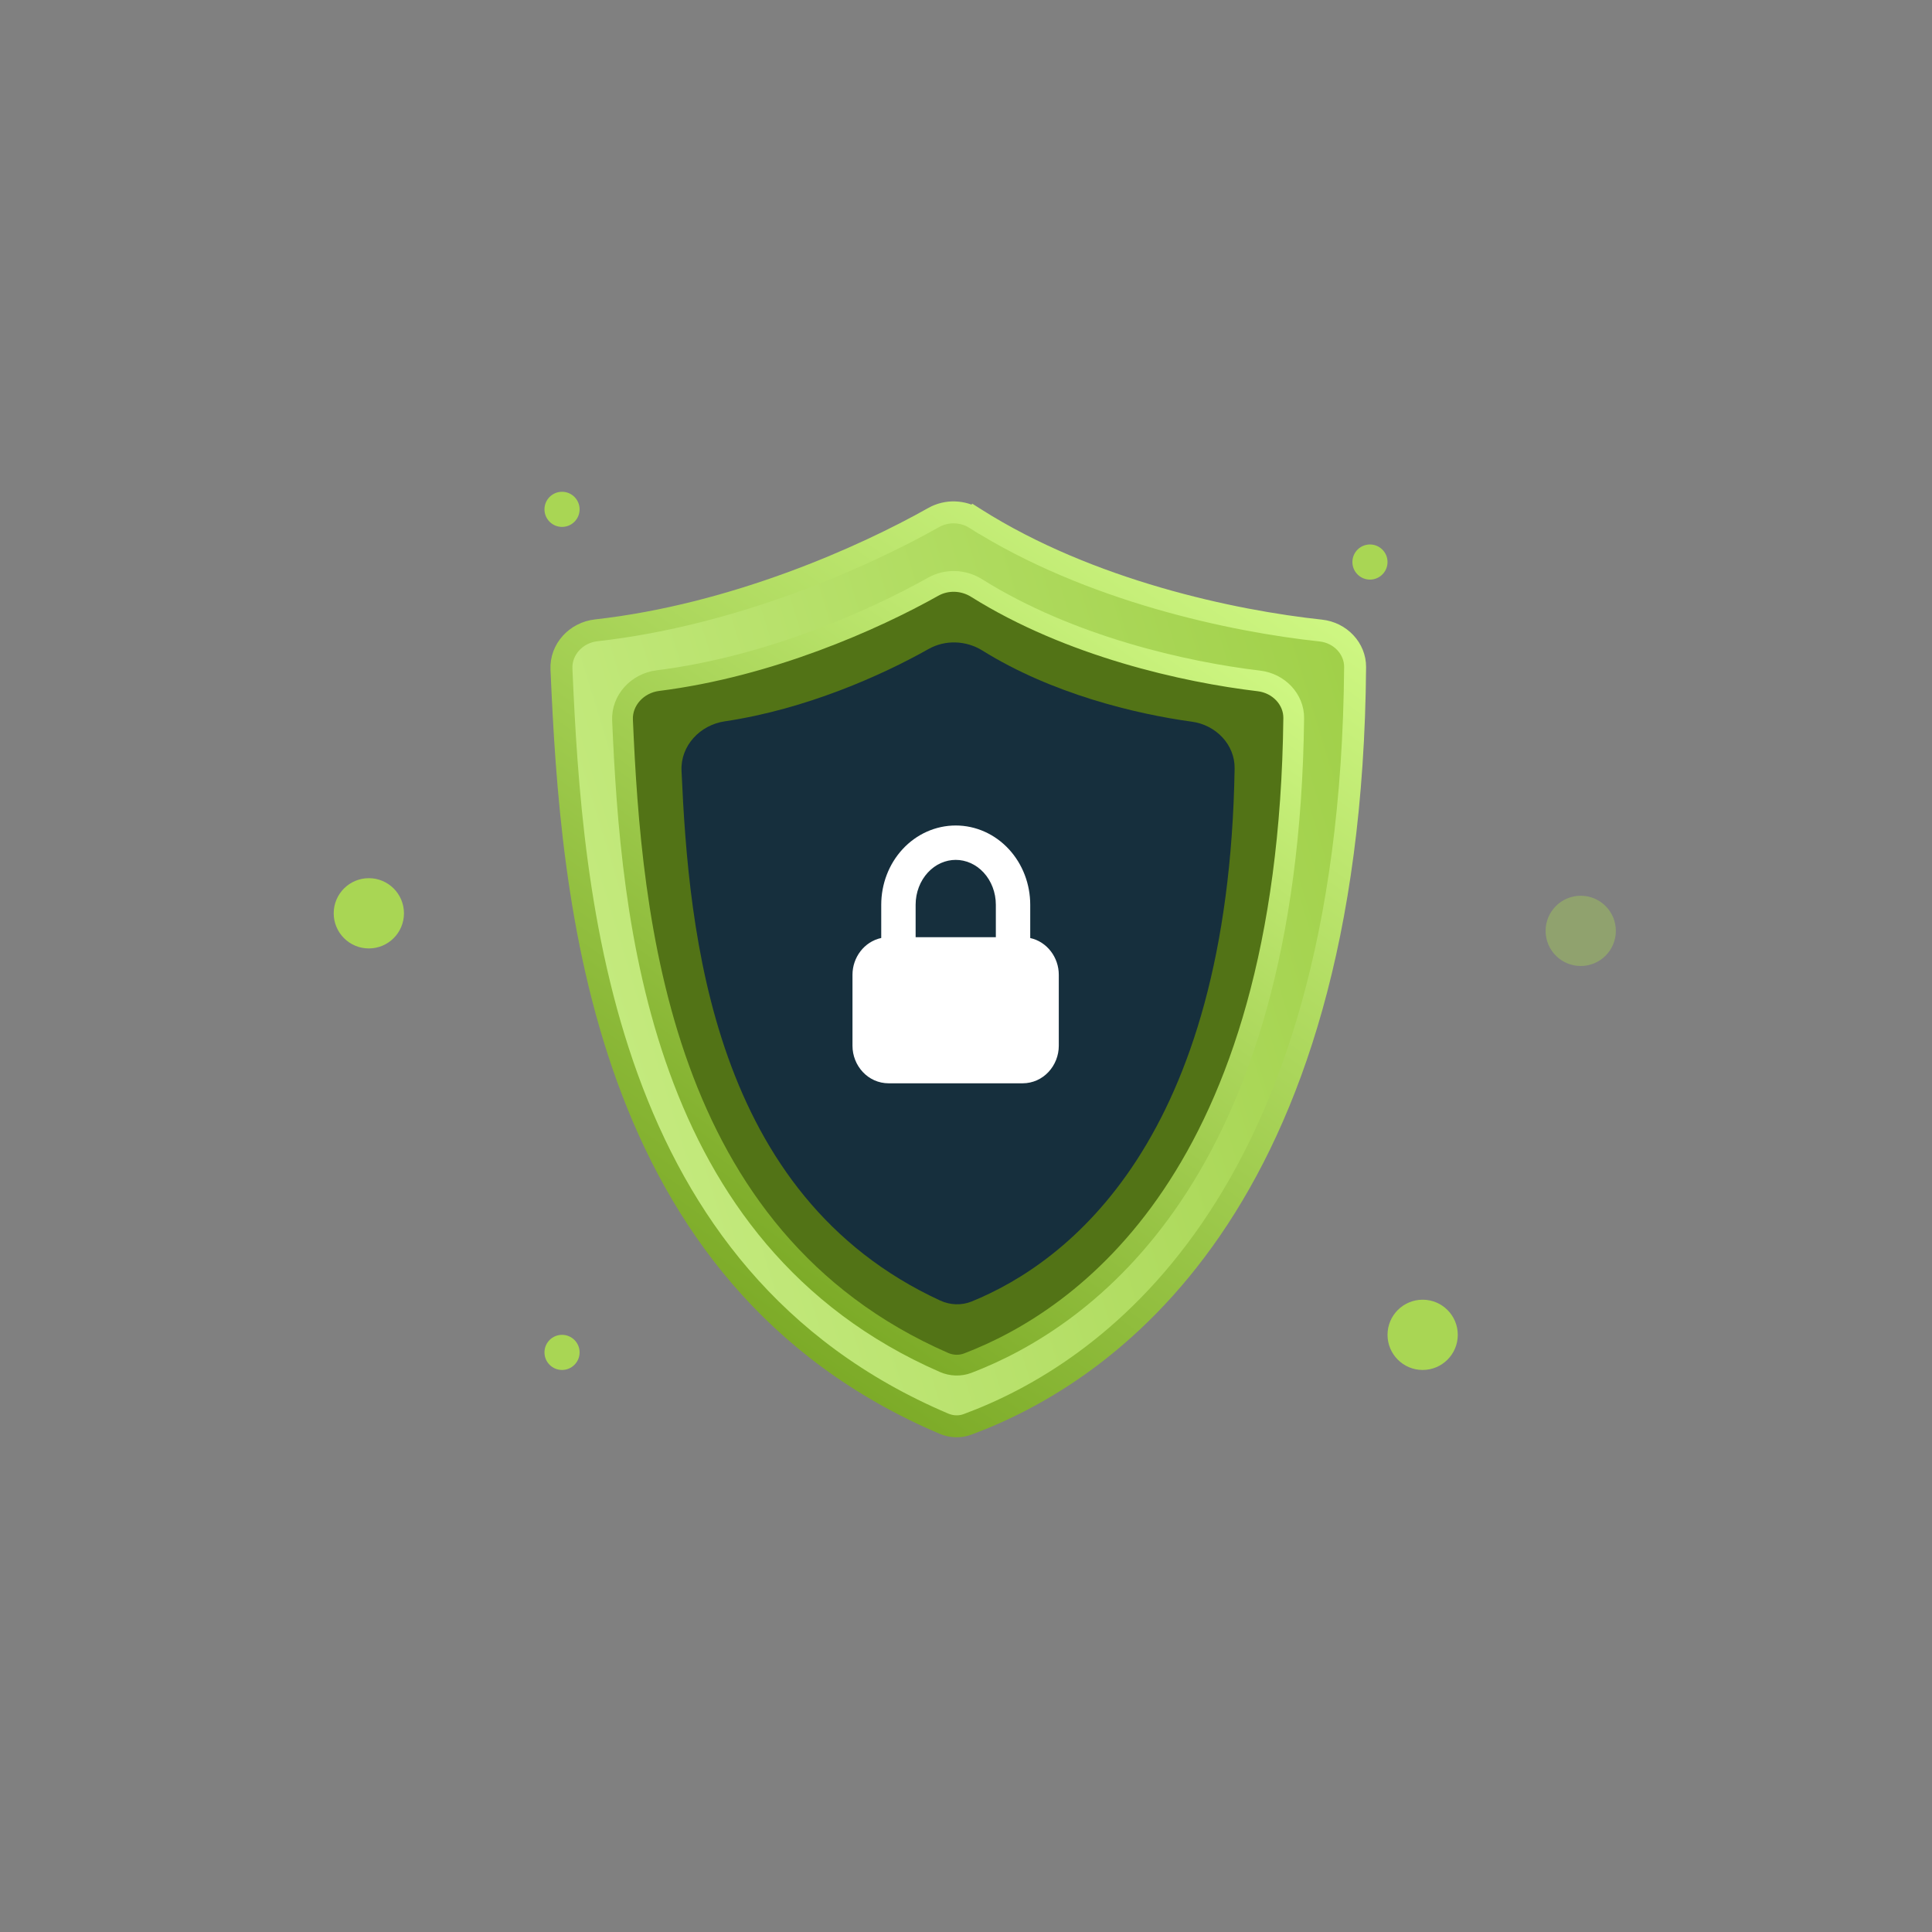 <svg width="110" height="110" viewBox="0 0 110 110" fill="none" xmlns="http://www.w3.org/2000/svg">
<rect x="0" y="0" width="110" height="110" fill="#808080" stroke="none"/>
<circle cx="81" cy="76" r="2" fill="#A9D654"/>
<circle opacity="0.4" cx="90" cy="53" r="2" fill="#A9D654"/>
<circle r="1" transform="matrix(1 0 0 -1 32 77)" fill="#A9D654"/>
<circle cx="21" cy="52" r="2" fill="#A9D654"/>
<circle cx="78" cy="32" r="1" fill="#A9D654"/>
<circle cx="32" cy="29" r="1" fill="#A9D654"/>
<path d="M33.947 35.888C41.785 35.011 49.16 31.723 53.16 29.466C53.9 29.049 54.822 29.078 55.548 29.538L55.882 29.009L55.548 29.538C62.029 33.642 70.203 35.366 75.201 35.901C76.311 36.02 77.163 36.927 77.154 37.98C77.033 53.394 73.448 63.449 68.948 70.002C64.449 76.555 59.002 79.655 55.072 81.103C54.652 81.257 54.176 81.242 53.751 81.061C43.956 76.903 38.658 69.454 35.729 61.39C32.793 53.305 32.249 44.632 31.967 38.085C31.92 36.983 32.789 36.017 33.947 35.888Z" fill="url(#paint0_linear)" stroke="url(#paint1_linear)" stroke-width="1.25"/>
<path d="M37.458 38.752C43.808 37.951 49.751 35.305 53.132 33.405C53.895 32.976 54.847 33.007 55.6 33.478C60.908 36.807 67.472 38.27 71.677 38.769C72.809 38.903 73.672 39.822 73.659 40.89C73.508 53.94 70.502 62.485 66.736 68.076C62.972 73.665 58.418 76.344 55.096 77.613C54.666 77.777 54.179 77.761 53.744 77.571C45.604 74.012 41.157 67.712 38.677 60.871C36.19 54.013 35.69 46.641 35.444 40.999C35.395 39.882 36.278 38.901 37.458 38.752Z" fill="#527316" stroke="url(#paint2_linear)" stroke-width="1.182"/>
<path d="M41.258 41.071C45.898 40.382 50.23 38.44 52.862 36.955C53.817 36.415 55.004 36.46 55.935 37.04C59.867 39.49 64.619 40.647 67.868 41.091C69.222 41.276 70.316 42.391 70.294 43.757C69.952 64.935 60.785 71.876 55.327 74.099C54.749 74.335 54.099 74.309 53.532 74.048C40.558 68.064 39.214 53.194 38.803 43.878C38.741 42.461 39.855 41.279 41.258 41.071Z" fill="#162F3D"/>
<path fill-rule="evenodd" clip-rule="evenodd" d="M54.415 48.958C53.836 48.958 53.263 49.206 52.828 49.678C52.39 50.152 52.132 50.811 52.132 51.513V53.36H56.699V51.513C56.699 50.811 56.441 50.152 56.003 49.678C55.567 49.206 54.994 48.958 54.415 48.958ZM50.174 51.513V53.405C49.204 53.614 48.537 54.513 48.537 55.496V59.544C48.537 60.666 49.406 61.679 50.604 61.679H58.216C59.413 61.679 60.283 60.666 60.283 59.544V55.496C60.283 54.517 59.621 53.62 58.657 53.408V51.513C58.657 50.34 58.227 49.201 57.441 48.35C56.653 47.496 55.566 47 54.415 47C53.264 47 52.177 47.496 51.389 48.35C50.603 49.201 50.174 50.34 50.174 51.513Z" fill="white"/>
<defs>
<linearGradient id="paint0_linear" x1="5.389" y1="64.869" x2="90.013" y2="38.938" gradientUnits="userSpaceOnUse">
<stop stop-color="#DBFBA0"/>
<stop offset="1" stop-color="#97C93B"/>
</linearGradient>
<linearGradient id="paint1_linear" x1="66.707" y1="21.855" x2="30.724" y2="73.156" gradientUnits="userSpaceOnUse">
<stop stop-color="#D7FF8C"/>
<stop offset="1" stop-color="#74A31E"/>
</linearGradient>
<linearGradient id="paint2_linear" x1="64.855" y1="26.656" x2="33.688" y2="70.421" gradientUnits="userSpaceOnUse">
<stop stop-color="#D7FF8C"/>
<stop offset="1" stop-color="#74A31E"/>
</linearGradient>
</defs>
</svg>
